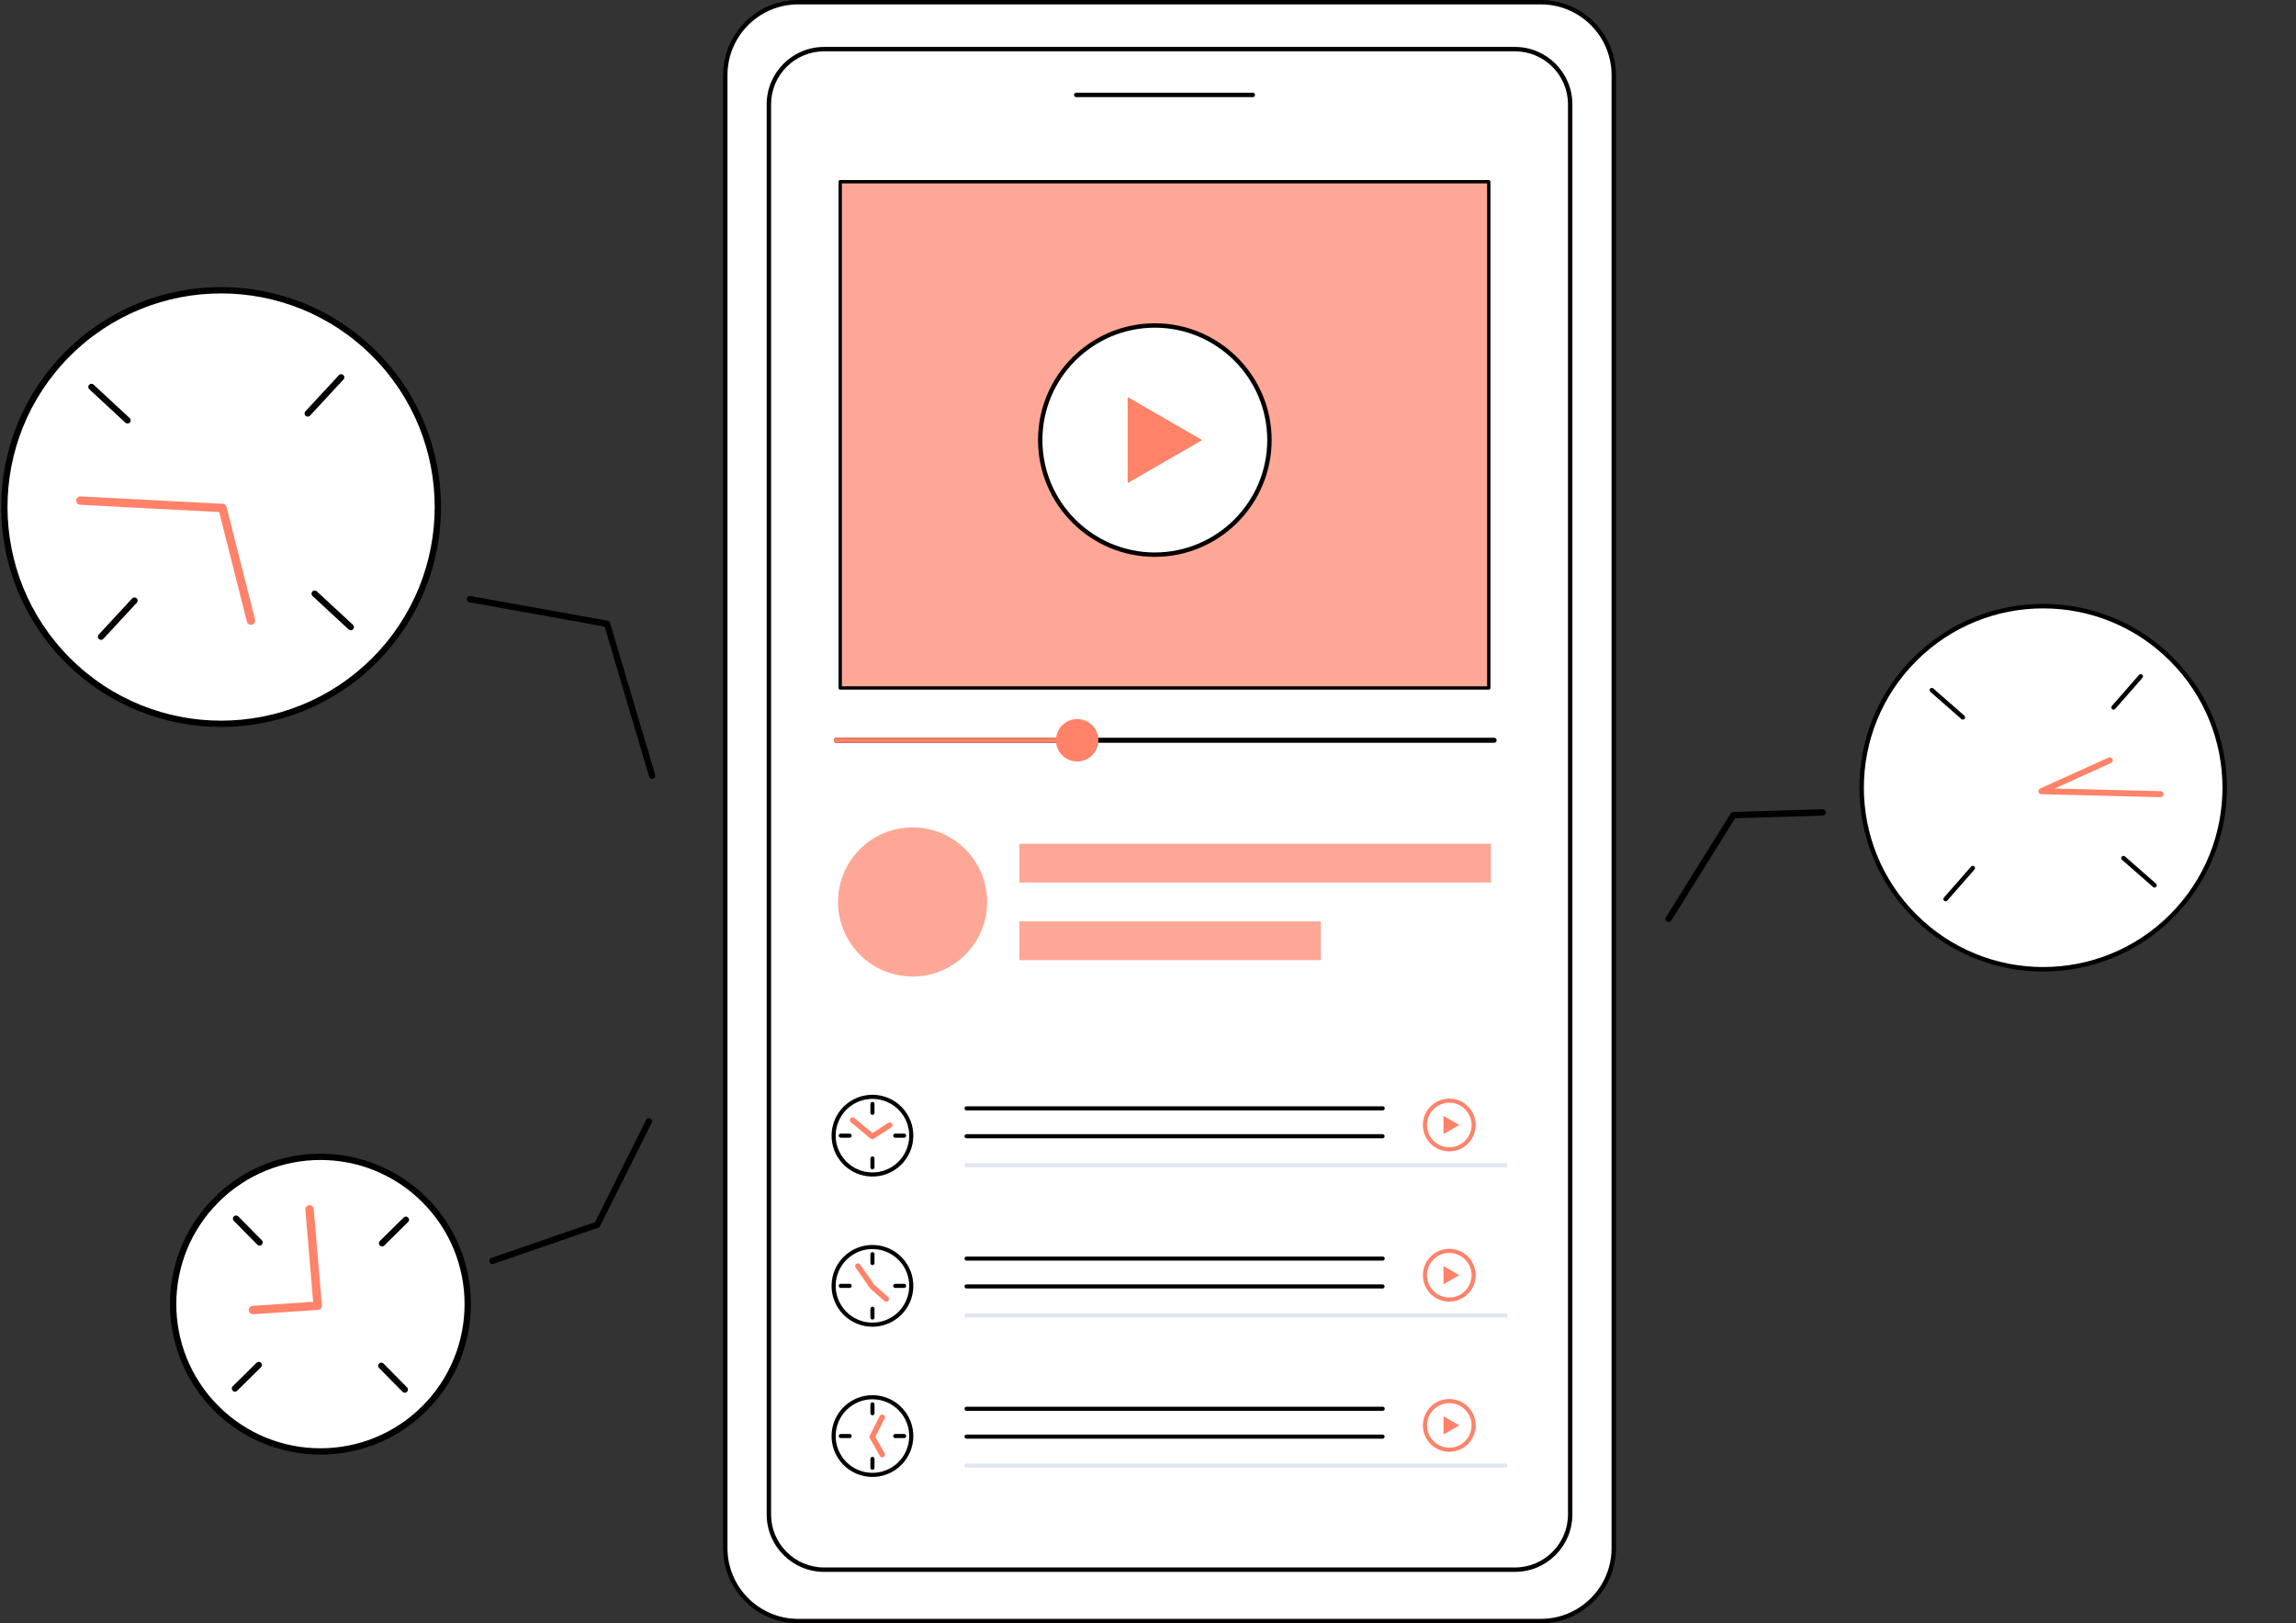<svg width="215" height="152" viewBox="0 0 215 152" fill="none" xmlns="http://www.w3.org/2000/svg">
<rect x="0" y="0" width="215" height="152" fill="#333333" stroke="none"/>
<path d="M44.004 56.098L56.845 58.407L61.067 72.627" stroke="black" stroke-width="0.591" stroke-linecap="round" stroke-linejoin="round"/>
<path d="M39.758 131.859C45.145 126.472 45.145 117.739 39.758 112.353C34.372 106.967 25.639 106.967 20.253 112.353C14.867 117.739 14.867 126.472 20.253 131.859C25.639 137.245 34.372 137.245 39.758 131.859Z" fill="white" stroke="black" stroke-width="0.591" stroke-miterlimit="10"/>
<path d="M22.105 114.103L24.304 116.33" stroke="#040000" stroke-width="0.591" stroke-miterlimit="10" stroke-linecap="round"/>
<path d="M35.706 127.88L37.905 130.107" stroke="#040000" stroke-width="0.591" stroke-miterlimit="10" stroke-linecap="round"/>
<path d="M38.008 114.206L35.779 116.405" stroke="#040000" stroke-width="0.591" stroke-miterlimit="10" stroke-linecap="round"/>
<path d="M24.231 127.805L22.002 130.006" stroke="#040000" stroke-width="0.591" stroke-miterlimit="10" stroke-linecap="round"/>
<path d="M23.69 122.658L29.749 122.255L28.987 113.233" stroke="#FF8269" stroke-width="0.788" stroke-linecap="round" stroke-linejoin="round"/>
<path d="M35.057 61.826C42.983 53.9 42.983 41.048 35.057 33.122C27.13 25.195 14.279 25.195 6.352 33.122C-1.574 41.048 -1.574 53.9 6.352 61.826C14.279 69.753 27.13 69.753 35.057 61.826Z" fill="white" stroke="black" stroke-width="0.591" stroke-miterlimit="10"/>
<path d="M8.562 36.23L11.943 39.36" stroke="#040000" stroke-width="0.591" stroke-miterlimit="10" stroke-linecap="round"/>
<path d="M29.466 55.587L32.848 58.717" stroke="#040000" stroke-width="0.591" stroke-miterlimit="10" stroke-linecap="round"/>
<path d="M31.948 35.331L28.817 38.712" stroke="#040000" stroke-width="0.591" stroke-miterlimit="10" stroke-linecap="round"/>
<path d="M12.592 56.235L9.46 59.615" stroke="#040000" stroke-width="0.591" stroke-miterlimit="10" stroke-linecap="round"/>
<path d="M23.499 58.108L20.835 47.565L7.529 46.87" stroke="#FF8269" stroke-width="0.788" stroke-linecap="round" stroke-linejoin="round"/>
<path d="M203.346 85.775C209.985 79.136 209.985 68.372 203.346 61.733C196.707 55.093 185.943 55.093 179.304 61.733C172.665 68.372 172.665 79.136 179.304 85.775C185.943 92.414 196.707 92.414 203.346 85.775Z" fill="white" stroke="black" stroke-width="0.421" stroke-miterlimit="10"/>
<path d="M201.75 82.89L198.846 80.346" stroke="#040000" stroke-width="0.421" stroke-miterlimit="10" stroke-linecap="round"/>
<path d="M183.803 67.163L180.899 64.62" stroke="#040000" stroke-width="0.421" stroke-miterlimit="10" stroke-linecap="round"/>
<path d="M200.459 63.33L197.917 66.233" stroke="#040000" stroke-width="0.421" stroke-miterlimit="10" stroke-linecap="round"/>
<path d="M184.732 81.277L182.189 84.179" stroke="#040000" stroke-width="0.421" stroke-miterlimit="10" stroke-linecap="round"/>
<path d="M197.565 71.188L191.159 74.082L202.315 74.357" stroke="#FF8269" stroke-width="0.561" stroke-linecap="round" stroke-linejoin="round"/>
<path d="M170.68 76.067L162.313 76.324L156.25 86.038" stroke="black" stroke-width="0.591" stroke-linecap="round" stroke-linejoin="round"/>
<path d="M46.115 118.057L55.93 114.669L60.762 104.997" stroke="black" stroke-width="0.591" stroke-linecap="round" stroke-linejoin="round"/>
<path d="M74.43 151.78H144.601C148.198 151.78 151.113 148.865 151.113 145.268L151.113 6.718C151.113 3.121 148.198 0.205 144.601 0.205H74.43C70.834 0.205 67.918 3.121 67.918 6.718L67.918 145.268C67.918 148.865 70.834 151.78 74.43 151.78Z" fill="white"/>
<path d="M144.293 151.987H74.738C70.864 151.987 67.711 148.835 67.711 144.96V7.027C67.711 3.152 70.864 0 74.738 0H144.293C148.168 0 151.32 3.152 151.32 7.027V144.96C151.32 148.835 148.168 151.987 144.293 151.987ZM74.738 0.412C71.09 0.412 68.123 3.379 68.123 7.027V144.96C68.123 148.608 71.09 151.575 74.738 151.575H144.293C147.941 151.575 150.908 148.608 150.908 144.96V7.027C150.908 3.379 147.941 0.412 144.293 0.412H74.738Z" fill="#040000"/>
<path d="M141.864 147.175H77.168C74.204 147.175 71.793 144.764 71.793 141.8V9.769C71.793 6.805 74.204 4.394 77.168 4.394H141.864C144.828 4.394 147.239 6.805 147.239 9.769V141.8C147.239 144.764 144.828 147.175 141.864 147.175ZM77.168 4.806C74.432 4.806 72.205 7.032 72.205 9.769V141.8C72.205 144.536 74.431 146.763 77.168 146.763H141.864C144.599 146.763 146.827 144.537 146.827 141.8V9.769C146.827 7.033 144.601 4.806 141.864 4.806H77.168Z" fill="#040000"/>
<path d="M117.313 9.096H100.778C100.665 9.096 100.572 9.004 100.572 8.889C100.572 8.774 100.663 8.682 100.778 8.682H117.313C117.426 8.682 117.519 8.774 117.519 8.889C117.519 9.004 117.428 9.096 117.313 9.096Z" fill="#040000"/>
<path d="M139.411 17.014H78.68V64.415H139.411V17.014Z" fill="#FFA796" stroke="black" stroke-width="0.311" stroke-linejoin="round"/>
<path d="M85.455 91.433C89.311 91.433 92.437 88.307 92.437 84.451C92.437 80.595 89.311 77.469 85.455 77.469C81.599 77.469 78.473 80.595 78.473 84.451C78.473 88.307 81.599 91.433 85.455 91.433Z" fill="#FFA796"/>
<path d="M139.617 79.005H95.454V82.635H139.617V79.005Z" fill="#FFA796"/>
<path d="M123.687 86.268H95.454V89.899H123.687V86.268Z" fill="#FFA796"/>
<path d="M108.14 51.934C114.068 51.934 118.873 47.13 118.873 41.205C118.873 35.279 114.068 30.476 108.14 30.476C102.211 30.476 97.406 35.279 97.406 41.205C97.406 47.13 102.211 51.934 108.14 51.934Z" fill="white"/>
<path d="M108.14 52.139C102.107 52.139 97.201 47.234 97.201 41.203C97.201 35.173 102.107 30.268 108.14 30.268C114.172 30.268 119.079 35.173 119.079 41.203C119.079 47.234 114.172 52.139 108.14 52.139ZM108.14 30.681C102.334 30.681 97.613 35.401 97.613 41.203C97.613 47.005 102.334 51.726 108.14 51.726C113.945 51.726 118.667 47.005 118.667 41.203C118.667 35.401 113.945 30.681 108.14 30.681Z" fill="#040000"/>
<path d="M112.574 41.205L105.597 37.178V45.23L112.574 41.205Z" fill="#FF8269"/>
<path d="M83.653 109.397C85.346 108.317 85.842 106.069 84.762 104.376C83.682 102.684 81.435 102.187 79.742 103.267C78.049 104.347 77.553 106.595 78.633 108.287C79.713 109.98 81.96 110.477 83.653 109.397Z" fill="white" stroke="black" stroke-width="0.384" stroke-miterlimit="10"/>
<path d="M78.734 106.332H79.56" stroke="#040000" stroke-width="0.384" stroke-miterlimit="10" stroke-linecap="round"/>
<path d="M83.835 106.332H84.661" stroke="#040000" stroke-width="0.384" stroke-miterlimit="10" stroke-linecap="round"/>
<path d="M81.697 103.368V104.193" stroke="#040000" stroke-width="0.384" stroke-miterlimit="10" stroke-linecap="round"/>
<path d="M81.697 108.471V109.296" stroke="#040000" stroke-width="0.384" stroke-miterlimit="10" stroke-linecap="round"/>
<path d="M83.312 105.347L81.678 106.408L79.846 104.88" stroke="#FF8269" stroke-width="0.513" stroke-linecap="round" stroke-linejoin="round"/>
<path d="M83.652 123.459C85.345 122.379 85.842 120.132 84.762 118.439C83.682 116.746 81.434 116.25 79.742 117.33C78.049 118.41 77.552 120.657 78.632 122.35C79.712 124.042 81.96 124.539 83.652 123.459Z" fill="white" stroke="black" stroke-width="0.384" stroke-miterlimit="10"/>
<path d="M78.734 120.395H79.56" stroke="#040000" stroke-width="0.384" stroke-miterlimit="10" stroke-linecap="round"/>
<path d="M83.835 120.395H84.661" stroke="#040000" stroke-width="0.384" stroke-miterlimit="10" stroke-linecap="round"/>
<path d="M81.697 117.431V118.256" stroke="#040000" stroke-width="0.384" stroke-miterlimit="10" stroke-linecap="round"/>
<path d="M81.697 122.534V123.359" stroke="#040000" stroke-width="0.384" stroke-miterlimit="10" stroke-linecap="round"/>
<path d="M82.988 121.621L81.678 120.471L80.335 118.545" stroke="#FF8269" stroke-width="0.513" stroke-linecap="round" stroke-linejoin="round"/>
<path d="M83.652 137.523C85.345 136.443 85.842 134.196 84.762 132.503C83.682 130.81 81.434 130.314 79.742 131.394C78.049 132.474 77.552 134.721 78.632 136.414C79.712 138.106 81.96 138.603 83.652 137.523Z" fill="white" stroke="black" stroke-width="0.384" stroke-miterlimit="10"/>
<path d="M78.734 134.458H79.56" stroke="#040000" stroke-width="0.384" stroke-miterlimit="10" stroke-linecap="round"/>
<path d="M83.835 134.458H84.661" stroke="#040000" stroke-width="0.384" stroke-miterlimit="10" stroke-linecap="round"/>
<path d="M81.697 131.496V132.319" stroke="#040000" stroke-width="0.384" stroke-miterlimit="10" stroke-linecap="round"/>
<path d="M81.697 136.597V137.422" stroke="#040000" stroke-width="0.384" stroke-miterlimit="10" stroke-linecap="round"/>
<path d="M82.608 136.191L81.678 134.534L82.608 132.699" stroke="#FF8269" stroke-width="0.513" stroke-linecap="round" stroke-linejoin="round"/>
<path d="M90.51 103.775H129.477" stroke="black" stroke-width="0.384" stroke-miterlimit="10" stroke-linecap="round"/>
<path d="M90.51 106.386H129.463" stroke="black" stroke-width="0.384" stroke-miterlimit="10" stroke-linecap="round"/>
<path d="M90.51 109.095H140.971" stroke="#E0E6F4" stroke-width="0.384" stroke-miterlimit="10" stroke-linecap="round"/>
<path d="M135.712 107.613C136.971 107.613 137.991 106.593 137.991 105.334C137.991 104.076 136.971 103.056 135.712 103.056C134.454 103.056 133.434 104.076 133.434 105.334C133.434 106.593 134.454 107.613 135.712 107.613Z" fill="white" stroke="#FF8269" stroke-width="0.384" stroke-miterlimit="10"/>
<path d="M136.654 105.334L135.171 104.478V106.189L136.654 105.334Z" fill="#FF8269"/>
<path d="M90.51 117.84H129.477" stroke="black" stroke-width="0.384" stroke-miterlimit="10" stroke-linecap="round"/>
<path d="M90.51 120.449H129.463" stroke="black" stroke-width="0.384" stroke-miterlimit="10" stroke-linecap="round"/>
<path d="M90.51 123.158H140.971" stroke="#E0E6F4" stroke-width="0.384" stroke-miterlimit="10" stroke-linecap="round"/>
<path d="M135.712 121.676C136.971 121.676 137.991 120.656 137.991 119.397C137.991 118.139 136.971 117.119 135.712 117.119C134.454 117.119 133.434 118.139 133.434 119.397C133.434 120.656 134.454 121.676 135.712 121.676Z" fill="white" stroke="#FF8269" stroke-width="0.384" stroke-miterlimit="10"/>
<path d="M136.654 119.397L135.171 118.542V120.252L136.654 119.397Z" fill="#FF8269"/>
<path d="M90.51 131.903H129.477" stroke="black" stroke-width="0.384" stroke-miterlimit="10" stroke-linecap="round"/>
<path d="M90.51 134.512H129.463" stroke="black" stroke-width="0.384" stroke-miterlimit="10" stroke-linecap="round"/>
<path d="M90.51 137.223H140.971" stroke="#E0E6F4" stroke-width="0.384" stroke-miterlimit="10" stroke-linecap="round"/>
<path d="M135.712 135.739C136.971 135.739 137.991 134.719 137.991 133.46C137.991 132.202 136.971 131.182 135.712 131.182C134.454 131.182 133.434 132.202 133.434 133.46C133.434 134.719 134.454 135.739 135.712 135.739Z" fill="white" stroke="#FF8269" stroke-width="0.384" stroke-miterlimit="10"/>
<path d="M136.654 133.46L135.171 132.605V134.315L136.654 133.46Z" fill="#FF8269"/>
<path d="M78.315 69.311H139.915" stroke="black" stroke-width="0.466" stroke-miterlimit="10" stroke-linecap="round"/>
<path d="M100.867 71.296C101.963 71.296 102.852 70.407 102.852 69.311C102.852 68.215 101.963 67.326 100.867 67.326C99.771 67.326 98.882 68.215 98.882 69.311C98.882 70.407 99.771 71.296 100.867 71.296Z" fill="#FF8269"/>
<path d="M78.315 69.311H101.004" stroke="#FF8269" stroke-width="0.466" stroke-miterlimit="10" stroke-linecap="round"/>
</svg>
